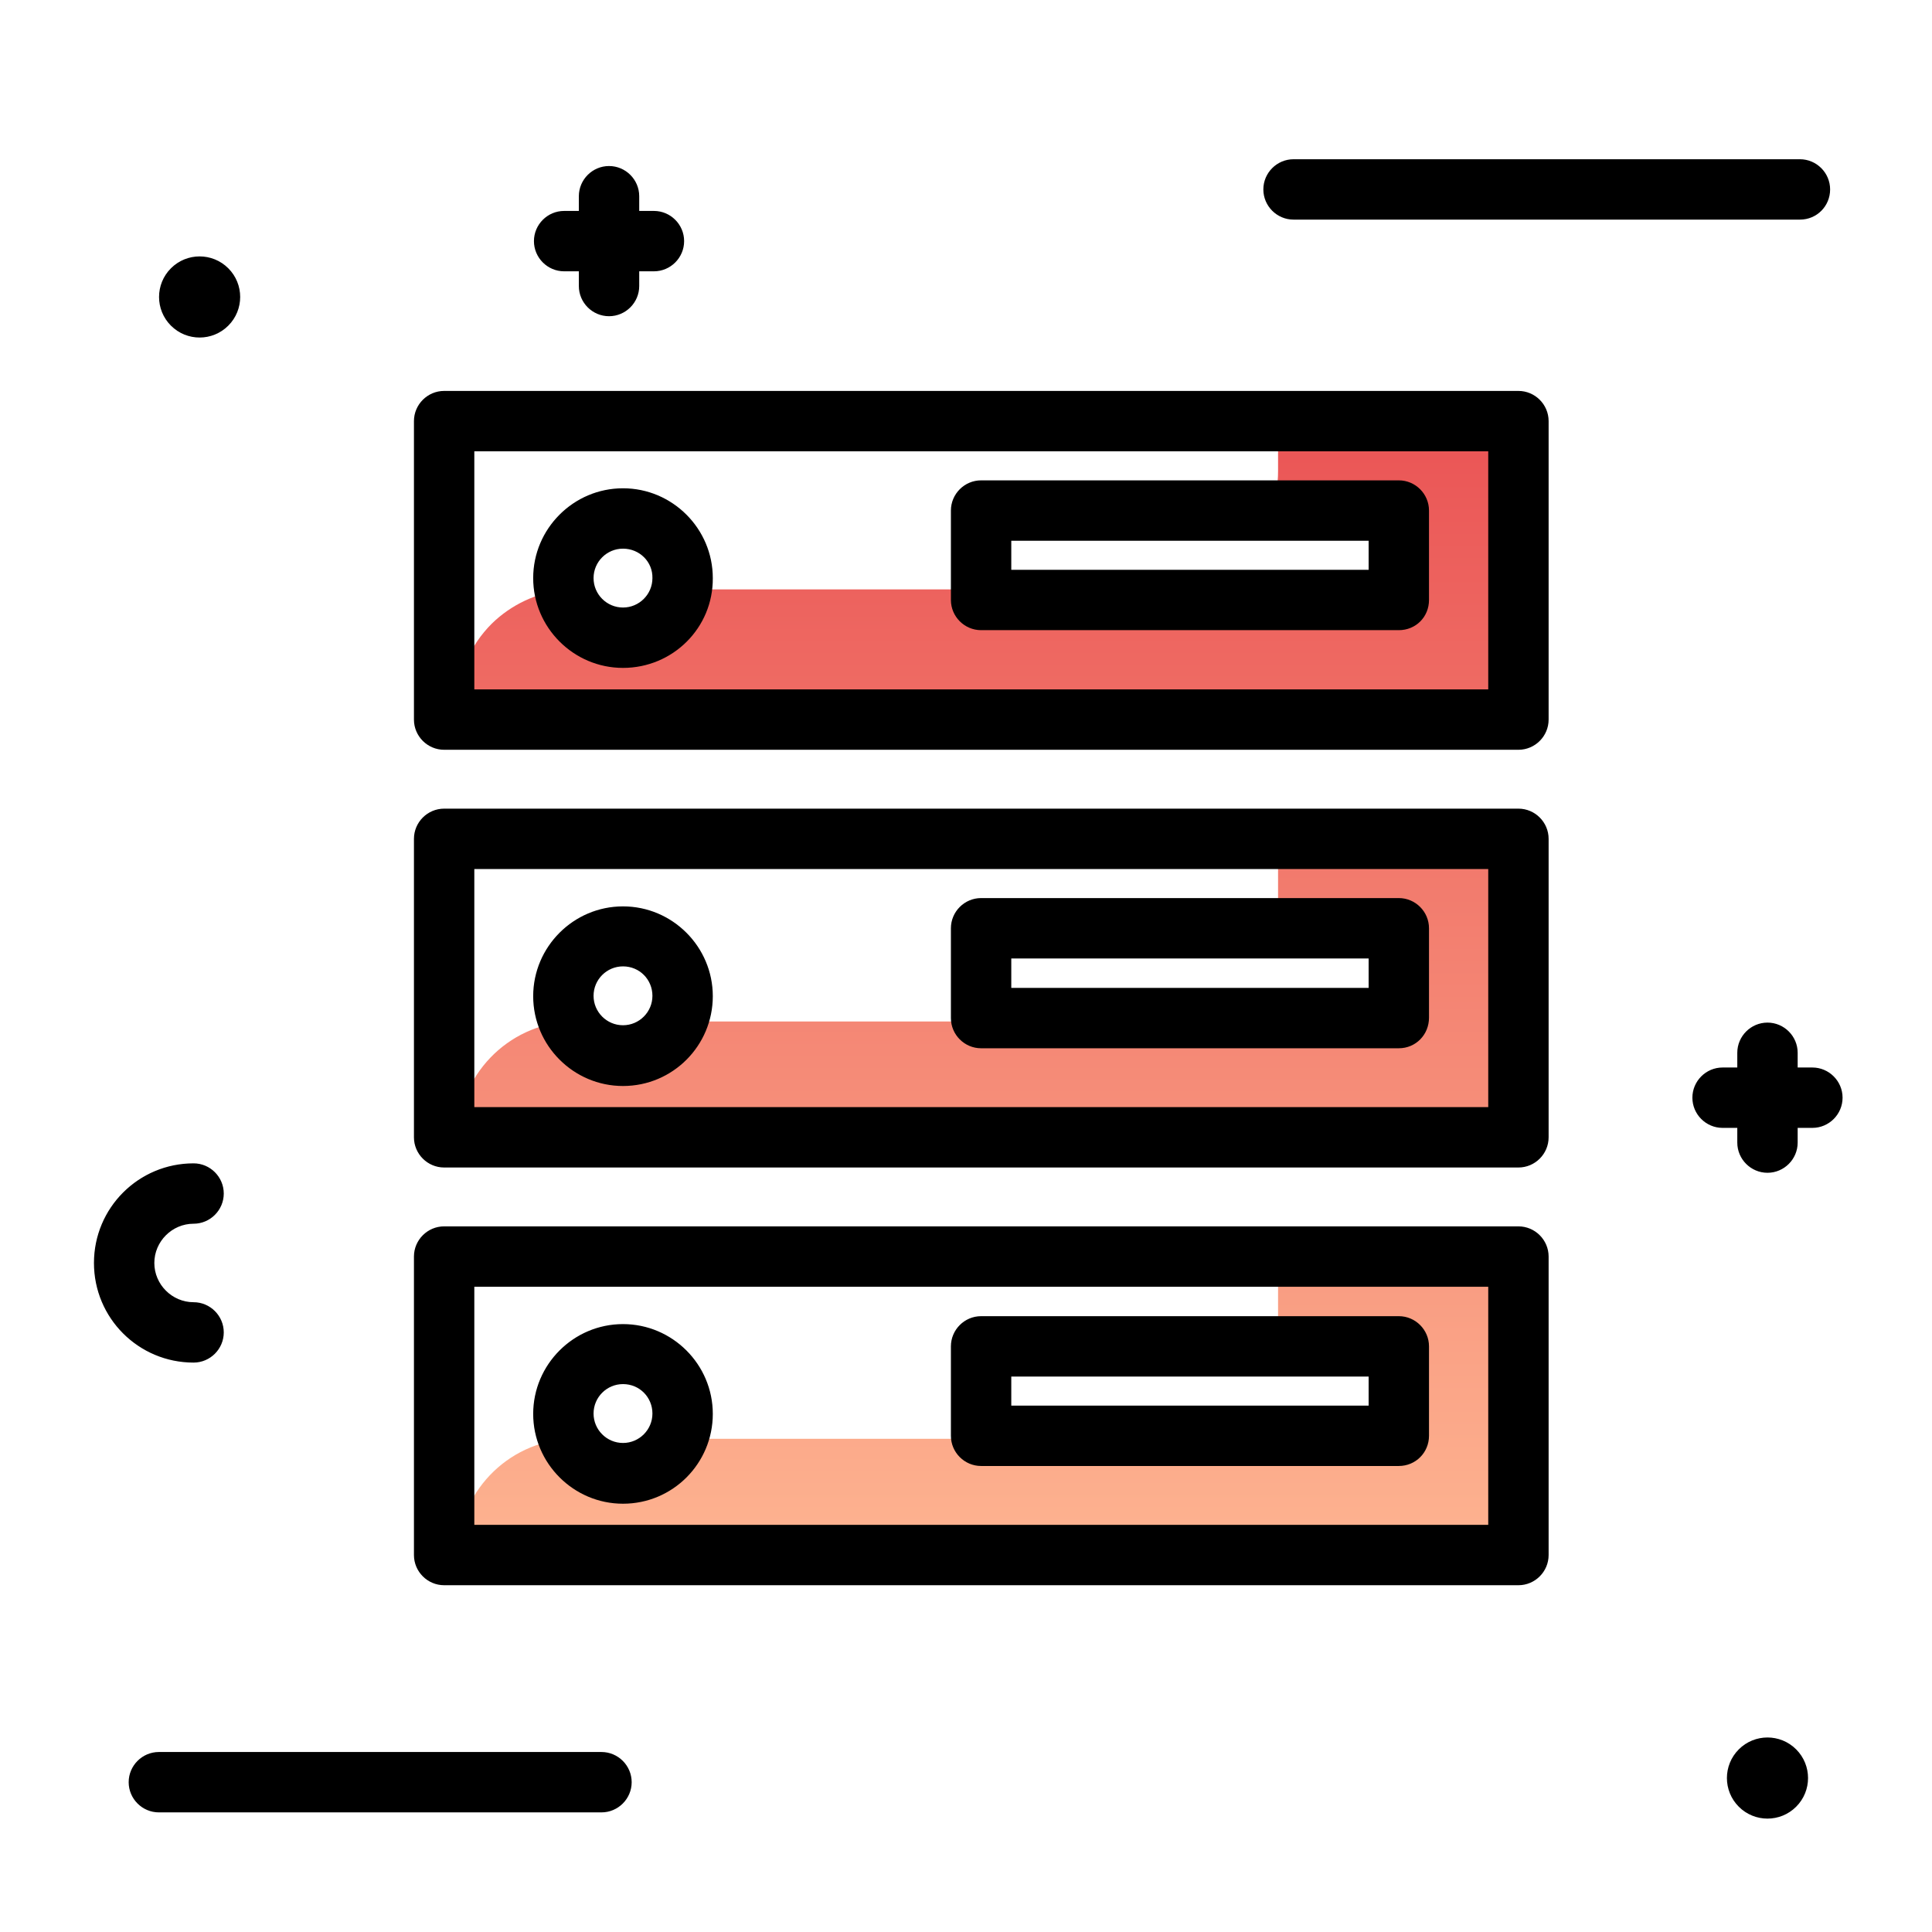<svg xmlns="http://www.w3.org/2000/svg" xml:space="preserve" viewBox="0 0 512 512"><linearGradient id="a" x1="260.265" x2="260.265" y1="419.708" y2="111.695" class="gradient-element" gradientUnits="userSpaceOnUse"><stop class="primary-color-gradient" offset="0" style="stop-color:#feb692"/><stop class="secondary-color-gradient" offset="1" style="stop-color:#ea5455"/></linearGradient><path fill="url(#a)" d="M338.7 111.6v13.3c0 3.6-.6 7.1-1.8 10.4h33.8V159H260v-2.8h-79.3c-1.4 7.3-7.8 12.8-15.5 12.8s-14.1-5.5-15.5-12.7c-7.5.7-14.3 4-19.4 9-5.7 5.7-9.2 13.5-9.2 22.1h278.3v-75.9h-60.7zm0 114.4v13.5c0 2.3-.2 4.4-.7 6.6h32.8v23.7h-56c-2.3.6-4.8.9-7.2.9h-128c-2.5 5.4-8 9.1-14.3 9.1-6.4 0-11.8-3.7-14.3-9.1-16.5.8-29.7 14.4-29.7 31.1v.2h278.3v-76h-60.9zm0 110.7V350c0 2.3-.3 4.6-.7 6.7h32.8v23.7h-56.1c-2.3.6-4.8.9-7.3.9H179.5c-2.5 5.4-8 9.1-14.3 9.1-6.3 0-11.8-3.7-14.3-9.1-16.6.8-29.7 14.5-29.7 31.3h278.3v-75.9h-60.8z"/><path d="M51.3 361.1c-14.6 0-26.4-11.8-26.4-26.4s11.8-26.4 26.4-26.4c4.4 0 8 3.6 8 8s-3.6 8-8 8c-5.7 0-10.4 4.7-10.4 10.4s4.7 10.4 10.4 10.4c4.4 0 8 3.6 8 8s-3.6 8-8 8zM485 50.2c0-4.4-3.6-8-8-8H342.8c-4.4 0-8 3.6-8 8s3.6 8 8 8H477c4.5 0 8-3.6 8-8zM159.4 464.3H42.1c-4.4 0-8 3.6-8 8s3.6 8 8 8h117.3c4.4 0 8-3.6 8-8s-3.6-8-8-8zm-98.9-378c4.2-4.2 4.2-11 0-15.2s-11-4.2-15.2 0c-4.2 4.2-4.2 11 0 15.2 4.2 4.2 11 4.2 15.2 0zm400.3 377.3c-4.2 4.2-4.2 11 0 15.2 4.2 4.2 11 4.2 15.2 0 4.2-4.2 4.2-11 0-15.2-4.2-4.2-11-4.2-15.2 0zm19.5-180.7h-3.9V279c0-4.4-3.6-8-8-8s-8 3.6-8 8v3.9h-3.9c-4.4 0-8 3.6-8 8s3.6 8 8 8h3.9v3.9c0 4.4 3.6 8 8 8s8-3.6 8-8v-3.9h3.9c4.4 0 8-3.6 8-8s-3.6-8-8-8zm-307-227h-3.9V52c0-4.4-3.6-8-8-8s-8 3.6-8 8v3.9h-3.9c-4.4 0-8 3.6-8 8s3.6 8 8 8h3.9v3.9c0 4.4 3.6 8 8 8s8-3.6 8-8v-3.9h3.9c4.4 0 8-3.6 8-8s-3.6-8-8-8zm229.1 364.2H117.7c-4.4 0-8-3.6-8-8V333c0-4.4 3.6-8 8-8h284.7c4.4 0 8 3.6 8 8v79.1c0 4.4-3.6 8-8 8zm-276.7-16h268.7V341H125.7v63.1zm276.7-94.7H117.7c-4.4 0-8-3.6-8-8v-79.1c0-4.4 3.6-8 8-8h284.7c4.4 0 8 3.6 8 8v79.1c0 4.4-3.6 8-8 8zm-276.7-16h268.7v-63.1H125.7v63.1zm276.7-94.7H117.7c-4.4 0-8-3.6-8-8v-79.1c0-4.4 3.6-8 8-8h284.7c4.4 0 8 3.6 8 8v79.1c0 4.4-3.6 8-8 8zm-276.7-16h268.7v-63.1H125.7v63.1zm39.4 215.8c-13.1 0-23.8-10.7-23.8-23.8s10.7-23.8 23.8-23.8c13.1 0 23.8 10.7 23.8 23.8s-10.6 23.8-23.8 23.8zm0-31.7c-4.3 0-7.8 3.5-7.8 7.8s3.5 7.8 7.8 7.8 7.8-3.5 7.8-7.8-3.4-7.8-7.8-7.8zm205.6 21.7H260c-4.4 0-8-3.6-8-8v-23.7c0-4.4 3.6-8 8-8h110.7c4.4 0 8 3.6 8 8v23.7c0 4.4-3.5 8-8 8zm-102.7-16h94.7v-7.7H268v7.7zm-102.9-84.7c-13.1 0-23.8-10.7-23.8-23.8s10.7-23.8 23.8-23.8c13.1 0 23.8 10.7 23.8 23.8s-10.6 23.8-23.8 23.8zm0-31.7c-4.3 0-7.8 3.5-7.8 7.8s3.5 7.8 7.8 7.8 7.8-3.5 7.8-7.8-3.4-7.8-7.8-7.8zm205.6 21.7H260c-4.4 0-8-3.6-8-8V246c0-4.4 3.6-8 8-8h110.7c4.4 0 8 3.6 8 8v23.7c0 4.5-3.5 8.1-8 8.1zm-102.7-16h94.7V254H268v7.8zM165.1 177c-13.1 0-23.8-10.7-23.8-23.8 0-13.1 10.7-23.8 23.8-23.8 13.1 0 23.8 10.7 23.8 23.8.1 13.2-10.6 23.8-23.8 23.8zm0-31.6c-4.3 0-7.8 3.5-7.8 7.8s3.5 7.8 7.8 7.8 7.8-3.5 7.8-7.8c.1-4.3-3.4-7.8-7.8-7.8zM370.7 167H260c-4.4 0-8-3.6-8-8v-23.7c0-4.4 3.6-8 8-8h110.7c4.4 0 8 3.6 8 8V159c0 4.5-3.5 8-8 8zM268 151h94.7v-7.7H268v7.7z"/></svg>